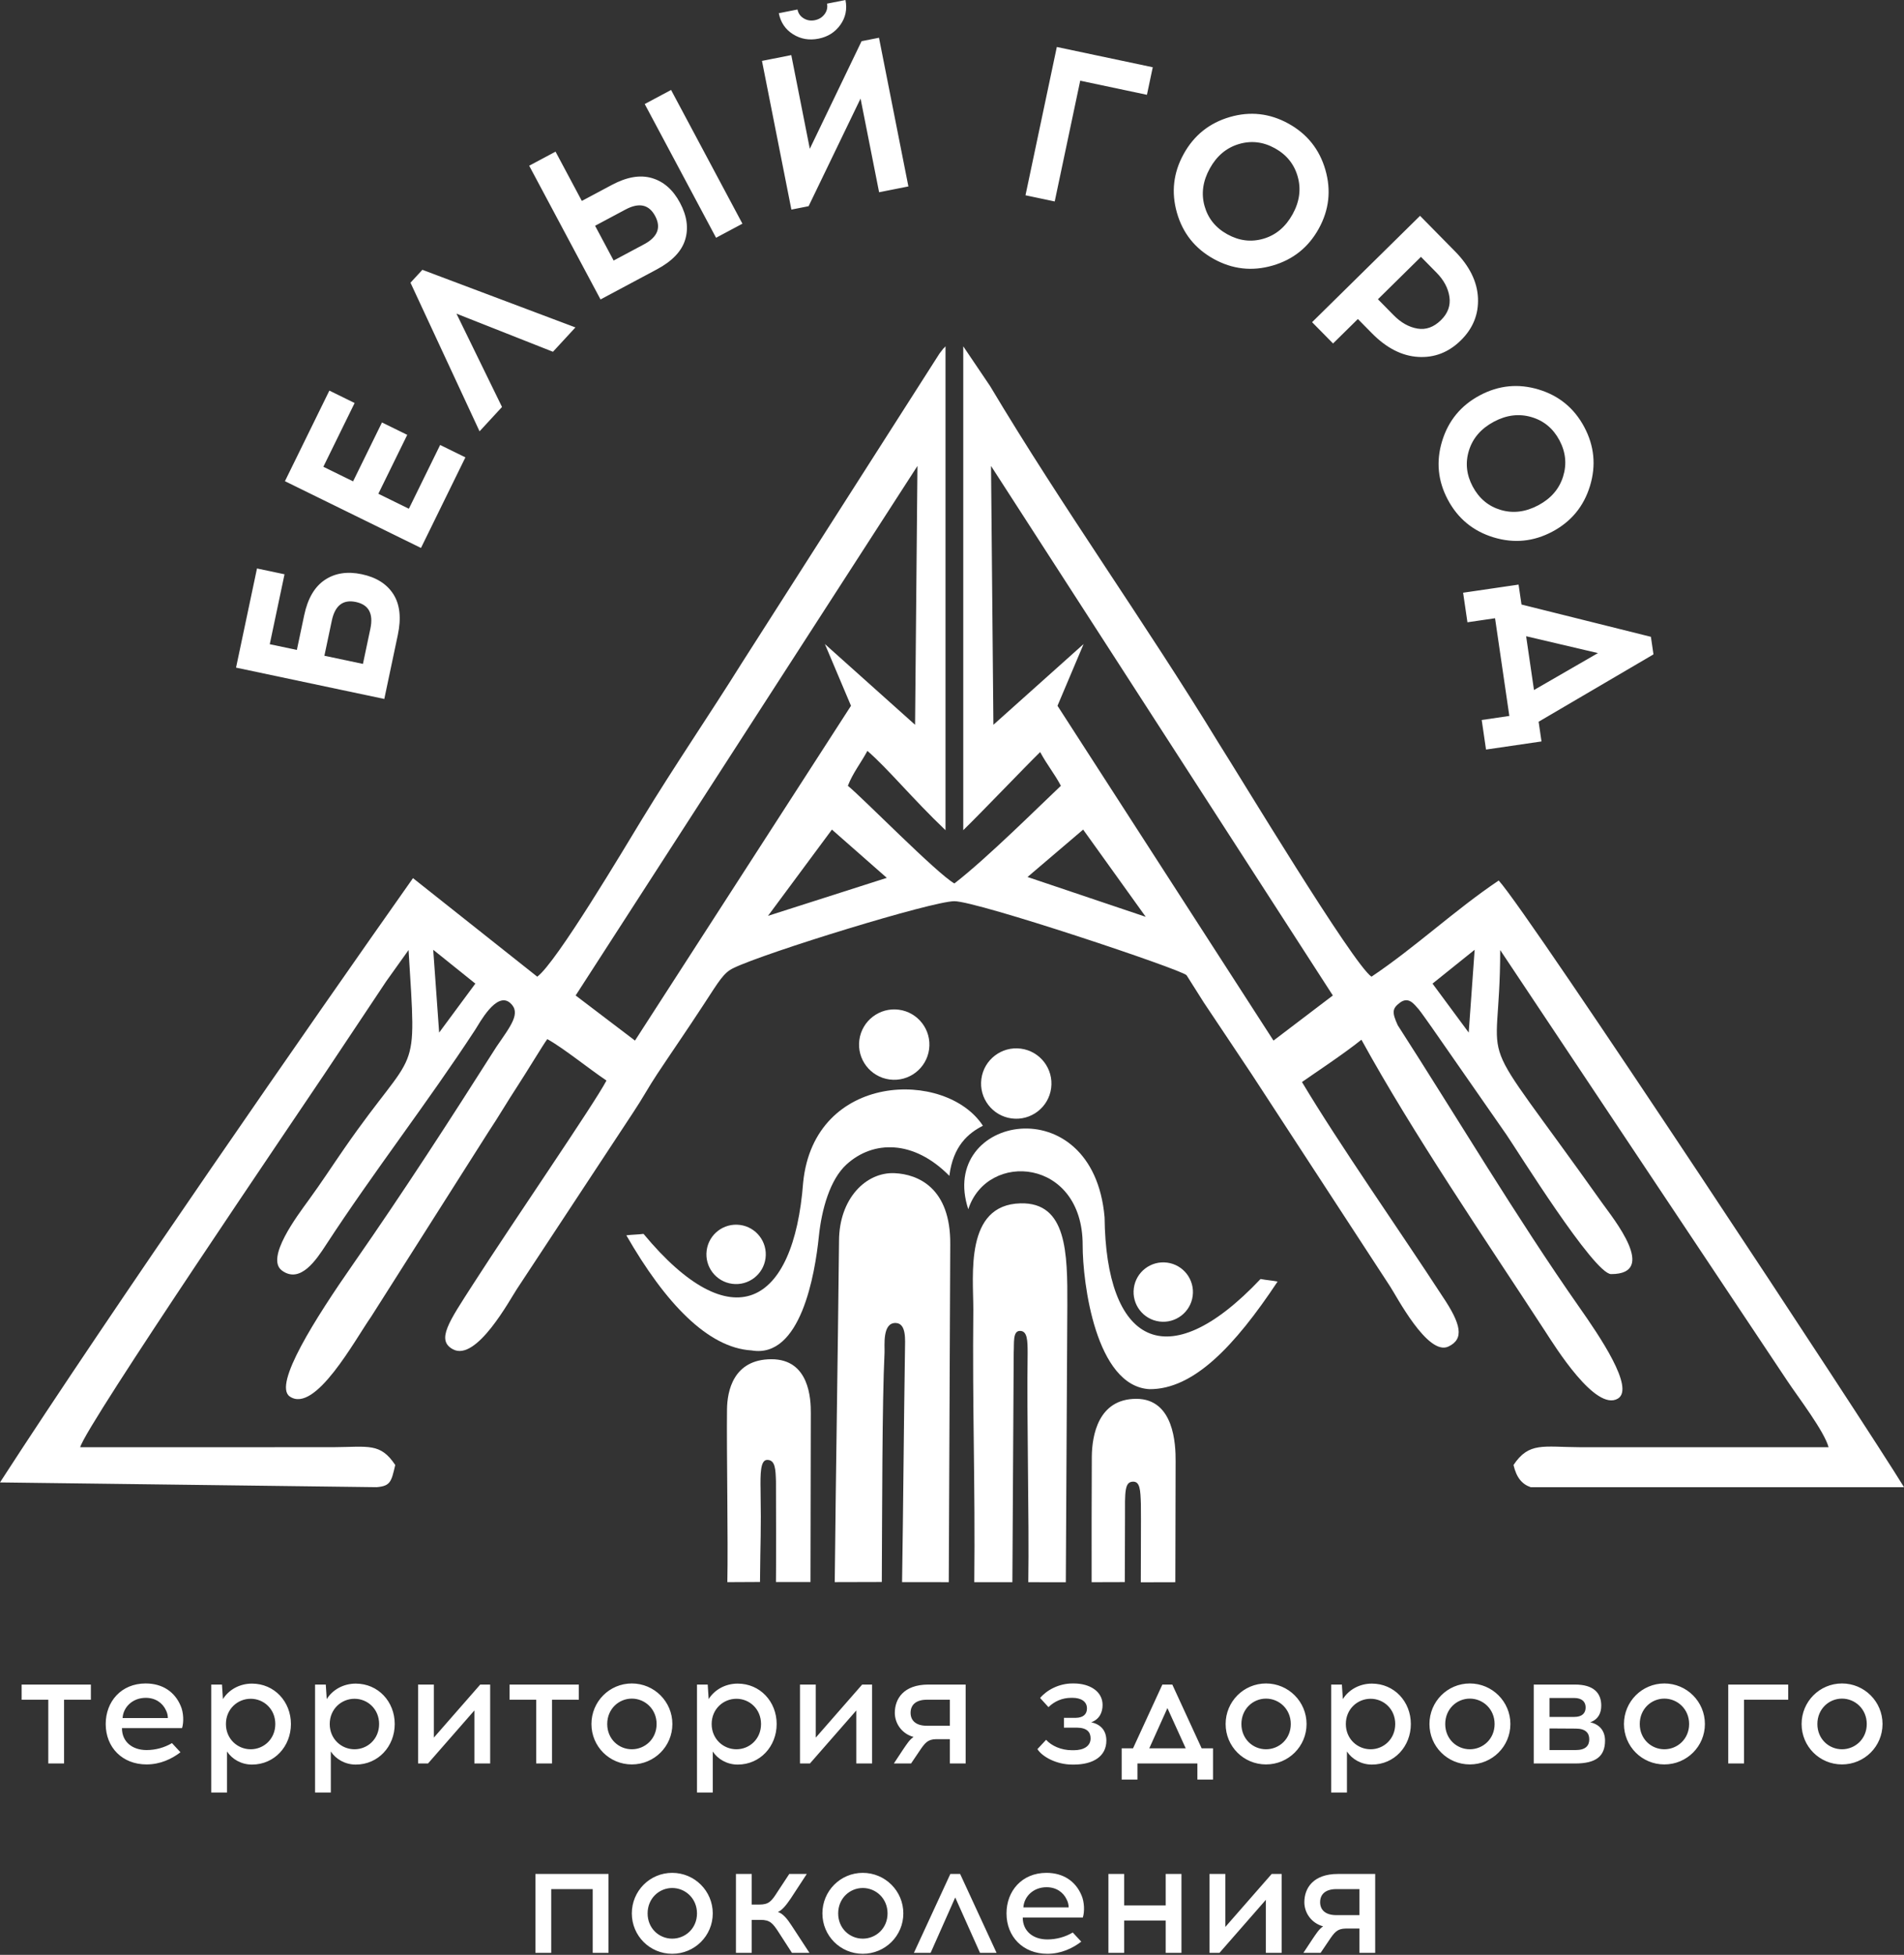 <?xml version="1.0" encoding="UTF-8"?> <svg xmlns="http://www.w3.org/2000/svg" width="152" height="156" viewBox="0 0 152 156" fill="none"><rect x="0" y="0" width="152" height="156" fill="#333333" stroke="none"/><path fill-rule="evenodd" clip-rule="evenodd" d="M66.639 126.256C66.74 116.486 66.88 108.807 66.981 99.037C66.986 95.641 69.14 93.521 71.413 93.621C73.288 93.703 75.902 94.8 75.86 99.309L75.742 126.26L72.014 126.256C72.112 120.044 72.15 113.903 72.247 107.69C72.248 106.985 72.386 105.612 71.517 105.578C70.416 105.535 70.64 107.403 70.614 107.946C70.419 111.965 70.43 120.416 70.396 126.246L66.639 126.256Z" fill="white"></path><path fill-rule="evenodd" clip-rule="evenodd" d="M77.779 126.263C77.861 118.358 77.62 112.397 77.702 104.492C77.705 101.744 77.005 96.143 81.467 96.029C85.164 95.935 85.227 99.948 85.207 104.181L85.086 126.264L82.091 126.263C82.17 121.236 81.958 113.034 82.038 108.007C82.038 106.941 82.017 106.199 81.413 106.208C80.835 106.217 80.971 107.207 80.927 107.923L80.82 126.26L77.779 126.263Z" fill="white"></path><path d="M71.022 86.146C72.56 86.348 73.971 85.265 74.173 83.727C74.375 82.189 73.291 80.778 71.754 80.577C70.216 80.375 68.805 81.458 68.603 82.996C68.401 84.534 69.484 85.944 71.022 86.146Z" fill="white"></path><path d="M80.764 89.254C82.302 89.455 83.713 88.372 83.915 86.834C84.117 85.296 83.034 83.886 81.496 83.684C79.958 83.482 78.547 84.565 78.345 86.103C78.143 87.641 79.227 89.052 80.764 89.254Z" fill="white"></path><path d="M92.557 105.459C93.855 105.629 95.045 104.715 95.215 103.418C95.385 102.12 94.472 100.93 93.174 100.76C91.876 100.589 90.686 101.503 90.516 102.801C90.345 104.099 91.259 105.289 92.557 105.459Z" fill="white"></path><path d="M58.455 102.451C59.753 102.622 60.943 101.708 61.114 100.41C61.284 99.112 60.37 97.922 59.072 97.752C57.775 97.582 56.584 98.495 56.414 99.793C56.244 101.091 57.158 102.281 58.455 102.451Z" fill="white"></path><path fill-rule="evenodd" clip-rule="evenodd" d="M50.002 98.581C50.462 98.523 50.914 98.523 51.374 98.466C58.414 106.951 63.368 104.253 64.118 94.359C65.004 85.546 75.522 85.324 78.468 89.837C77.324 90.417 76.084 91.431 75.789 93.836C72.945 90.945 69.708 90.984 67.577 92.927C66.256 94.132 65.592 96.513 65.37 98.676C65.062 101.686 63.921 108.441 60.003 107.767C56.508 107.564 53.108 103.985 50.002 98.581Z" fill="white"></path><path fill-rule="evenodd" clip-rule="evenodd" d="M101.994 102.27C101.538 102.183 101.087 102.154 100.632 102.067C93.058 110.078 88.289 107.066 88.181 97.144C87.272 86.625 74.83 89.026 77.3 96.501C78.813 91.816 86.439 92.409 86.431 99.356C86.427 102.381 87.476 110.622 91.767 110.858C95.268 110.881 98.544 107.463 101.994 102.27Z" fill="white"></path><path fill-rule="evenodd" clip-rule="evenodd" d="M87.147 126.262C87.142 124.821 87.145 117.669 87.161 116.229C87.18 114.571 87.662 111.641 90.696 111.629C93.737 111.617 93.86 115.296 93.852 116.6L93.829 126.263L91.072 126.27C91.067 126.184 91.098 120.622 91.079 120.034C91.043 118.919 91.014 118.228 90.455 118.239C89.768 118.253 89.806 119.037 89.811 121.143C89.812 121.433 89.796 125.994 89.795 126.254L87.147 126.262Z" fill="white"></path><path fill-rule="evenodd" clip-rule="evenodd" d="M58.065 126.258C58.134 123.038 57.998 115.676 58.039 112.452C58.057 111.016 58.54 108.479 61.574 108.469C64.615 108.458 64.738 111.644 64.729 112.773L64.703 126.248L61.946 126.251C61.961 126.191 61.957 118.543 61.947 118.229C61.917 117.278 61.903 116.49 61.239 116.504C60.701 116.515 60.696 117.616 60.717 118.903C60.773 122.395 60.7 122.748 60.672 126.245L58.065 126.258Z" fill="white"></path><path fill-rule="evenodd" clip-rule="evenodd" d="M42.89 77.941L32.97 70.077C25.013 81.351 8.889 104.558 0 118.301L30.065 118.68C31.17 118.587 31.241 118.252 31.553 116.909C30.359 115.124 29.428 115.47 26.596 115.489L6.401 115.492C6.874 113.721 24.082 88.439 25.885 85.734C26.98 84.093 28.008 82.549 29.144 80.846C29.762 79.92 30.271 79.16 30.844 78.295L32.616 75.815C33.261 86.424 33.375 83.151 27.512 91.612C26.433 93.17 25.728 94.278 24.617 95.803C23.727 97.027 21.171 100.409 22.509 101.393C23.976 102.472 25.258 100.522 26.028 99.34C29.821 93.523 34.13 87.999 37.928 82.19C38.267 81.673 39.632 79.083 40.724 80.035C41.629 80.824 40.78 81.858 39.63 83.538C35.858 89.469 32.245 95.06 28.232 100.818C25.167 105.215 21.792 110.515 23.13 111.441C25.158 112.843 28.342 106.906 29.633 105.069L38.989 90.336C39.815 89.096 40.449 87.992 41.326 86.651C42.091 85.483 43.4 83.296 43.693 82.924C44.969 83.627 47.034 85.304 48.416 86.23C47.396 88.158 41.042 97.382 37.751 102.507C35.85 105.469 34.796 106.945 36.16 107.677C38.042 108.688 40.728 103.669 41.258 102.878L50.544 88.783C51.299 87.654 51.768 86.76 52.451 85.731C53.689 83.866 54.857 82.183 56.143 80.213C57.451 78.209 57.771 77.632 58.55 77.255C61.111 76.015 74.413 71.918 76.19 71.918C78.024 71.918 94.325 77.368 94.726 77.825L96.098 79.996C97.422 81.983 98.647 83.801 99.928 85.731L110.979 102.667C111.463 103.389 113.972 108.234 115.624 107.459C116.903 106.859 116.658 105.68 115.155 103.45C111.884 98.418 106.891 91.294 103.939 86.348C104.957 85.633 107.213 84.151 108.686 82.972C112.803 90.468 118.487 98.772 123.363 106.254C124.147 107.457 127.375 112.666 129.154 111.613C130.546 110.789 127.655 106.565 126.07 104.306C121.092 97.208 116.223 89.02 111.584 81.816C111.122 80.798 111.13 80.49 111.752 80.021C112.447 79.498 112.879 80.117 113.26 80.547C113.39 80.693 114.115 81.725 114.301 81.986L120.262 90.55C121.063 91.708 127.253 101.676 128.619 101.676C132.413 101.676 128.776 97.229 127.91 96.009C117.205 80.936 119.763 86.491 119.763 75.815L142.719 110.249C143.551 111.496 145.638 114.219 145.978 115.492L126.138 115.491C123.196 115.478 122.069 115.052 120.826 116.909C121.067 117.945 121.527 118.451 122.197 118.68H127.202H152C149.166 114.016 122.119 72.976 119.645 70.267C116.19 72.581 112.973 75.609 109.489 77.941C108.022 76.958 98.855 61.755 97.295 59.315C91.421 49.679 84.816 40.49 79.04 30.808L76.898 27.637V66.251C78.451 64.734 81.931 61.093 83.038 60.016C83.614 61.08 84.156 61.697 84.692 62.708C83.198 64.108 78.833 68.462 76.19 70.502C74.761 69.683 68.914 63.708 67.687 62.708C68.076 61.695 68.733 60.877 69.246 59.922C70.886 61.337 72.847 63.745 75.481 66.251V27.637C75.137 28.032 75.547 27.495 74.999 28.217L59.254 52.858C56.576 57.14 53.902 61.03 51.242 65.393C49.869 67.645 44.424 76.816 42.89 77.941ZM79.305 57.839L79.116 37.184L106.403 79.441L101.665 83.041L84.422 56.323L86.506 51.396L79.305 57.839ZM73.052 57.839L73.242 37.184L45.955 79.441L50.692 83.041L67.936 56.323L65.852 51.396L73.052 57.839ZM82.03 69.986L86.47 66.203L91.465 73.164L82.03 69.986ZM70.795 70.054L66.414 66.203L61.312 73.086L70.795 70.054ZM114.361 78.494L117.724 75.794L117.25 82.402L114.361 78.494ZM37.948 78.494L34.585 75.794L35.058 82.402L37.948 78.494Z" fill="white"></path><path d="M23.699 51.866L24.285 49.093C24.566 47.763 25.114 46.825 25.93 46.279C26.746 45.733 27.729 45.582 28.879 45.825C30.04 46.07 30.881 46.601 31.404 47.418C31.926 48.235 32.044 49.32 31.758 50.672L30.679 55.778L18.844 53.278L20.516 45.365L22.714 45.829L21.535 51.409L23.699 51.866ZM28.974 52.981L29.567 50.174C29.822 48.968 29.437 48.257 28.411 48.04C27.385 47.823 26.745 48.318 26.49 49.524L25.897 52.33L28.974 52.981ZM28.188 38.413L30.494 33.712L32.511 34.702L30.205 39.403L32.641 40.598L35.138 35.509L37.154 36.498L33.608 43.728L22.747 38.4L26.294 31.171L28.311 32.16L25.814 37.249L28.188 38.413ZM36.44 25.03L40.077 32.478L38.284 34.421L32.77 22.56L33.72 21.531L45.937 26.129L44.144 28.072L36.44 25.03ZM46.449 16.035L48.843 14.758C50.042 14.118 51.11 13.936 52.048 14.213C52.986 14.489 53.731 15.146 54.285 16.182C54.843 17.229 54.98 18.214 54.696 19.136C54.411 20.059 53.659 20.845 52.439 21.496L47.942 23.897L42.246 13.225L44.35 12.102L46.449 16.035ZM59.269 17.851L57.165 18.974L51.469 8.302L53.573 7.179L59.269 17.851ZM48.988 20.792L51.412 19.498C52.499 18.918 52.796 18.165 52.303 17.24C51.809 16.315 51.018 16.143 49.931 16.723L47.507 18.017L48.988 20.792ZM67.087 1.983C66.669 2.571 66.088 2.939 65.342 3.086C64.596 3.234 63.918 3.116 63.307 2.732C62.697 2.347 62.319 1.788 62.173 1.053L63.666 0.758C63.726 1.063 63.889 1.298 64.157 1.462C64.424 1.627 64.722 1.677 65.05 1.612C65.377 1.547 65.636 1.387 65.827 1.132C66.017 0.877 66.082 0.597 66.022 0.292L67.496 0C67.642 0.735 67.506 1.396 67.087 1.983ZM72.519 14.878L70.18 15.341L68.7 7.865L64.552 16.455L63.178 16.726L60.83 4.86L63.17 4.397L64.649 11.873L68.781 3.287L70.171 3.012L72.519 14.878ZM86.236 6.44L84.2 16.077L81.867 15.584L84.368 3.749L92.027 5.367L91.562 7.565L86.236 6.44ZM98.178 9.34C99.809 8.865 101.37 9.041 102.863 9.865C104.355 10.69 105.337 11.92 105.809 13.556C106.28 15.192 106.104 16.756 105.279 18.248C104.455 19.741 103.224 20.723 101.588 21.194C99.953 21.666 98.388 21.489 96.896 20.665C95.403 19.84 94.424 18.612 93.957 16.978C93.491 15.345 93.67 13.782 94.495 12.29C95.319 10.798 96.547 9.814 98.178 9.34ZM103.601 14.103C103.322 13.107 102.714 12.35 101.776 11.831C100.838 11.313 99.876 11.203 98.889 11.5C97.903 11.797 97.133 12.445 96.582 13.443C96.025 14.451 95.884 15.45 96.161 16.439C96.437 17.427 97.044 18.18 97.982 18.698C98.93 19.222 99.896 19.338 100.88 19.046C101.864 18.754 102.635 18.103 103.192 17.095C103.743 16.097 103.88 15.099 103.601 14.103ZM113.365 17.223L116.154 20.055C117.318 21.236 117.93 22.477 117.989 23.777C118.048 25.077 117.594 26.204 116.626 27.158C115.649 28.12 114.511 28.561 113.212 28.482C111.913 28.403 110.682 27.773 109.518 26.59L108.402 25.458L106.42 27.41L104.746 25.711L113.365 17.223ZM110.003 23.881L111.252 25.149C111.842 25.749 112.477 26.106 113.156 26.221C113.835 26.336 114.462 26.111 115.037 25.545C115.587 25.003 115.811 24.386 115.711 23.693C115.61 22.999 115.269 22.357 114.687 21.766L113.438 20.498L110.003 23.881ZM122.829 31.082C124.455 31.573 125.67 32.57 126.473 34.074C127.275 35.578 127.429 37.145 126.934 38.774C126.439 40.403 125.439 41.619 123.935 42.422C122.431 43.224 120.864 43.378 119.235 42.883C117.606 42.388 116.39 41.388 115.587 39.884C114.785 38.38 114.632 36.816 115.13 35.192C115.628 33.568 116.629 32.354 118.133 31.552C119.637 30.749 121.203 30.593 122.829 31.082ZM124.784 38.031C125.093 37.043 124.995 36.077 124.491 35.132C123.986 34.186 123.239 33.57 122.25 33.282C121.26 32.994 120.262 33.118 119.256 33.655C118.24 34.198 117.579 34.959 117.272 35.939C116.966 36.918 117.065 37.881 117.569 38.826C118.079 39.781 118.826 40.404 119.811 40.695C120.795 40.986 121.796 40.86 122.812 40.318C123.818 39.781 124.476 39.018 124.784 38.031ZM118.632 59.816L118.288 57.457L120.493 57.134L119.353 49.337L117.148 49.659L116.803 47.3L121.231 46.652L121.464 48.242L131.795 50.819L132 52.221L122.831 57.596L123.061 59.169L118.632 59.816ZM127.567 52.118L121.834 50.773L122.461 55.065L127.567 52.118Z" fill="white"></path><path d="M5.114 135.641H7.255V134.432H1.727V135.641H3.855V140.729H5.114V135.641ZM11.626 134.344C9.673 134.344 8.439 135.792 8.439 137.58C8.439 139.444 9.762 140.805 11.701 140.805C12.797 140.805 13.716 140.364 14.407 139.835L13.729 139.104C13.137 139.457 12.431 139.658 11.701 139.658C10.58 139.658 9.736 139.016 9.736 137.908H14.533C14.684 137.429 14.659 136.649 14.419 136.12C13.955 135.024 12.986 134.344 11.626 134.344ZM11.638 135.49C12.419 135.49 12.986 135.905 13.25 136.485C13.351 136.674 13.401 136.913 13.401 137.102H9.787C9.837 136.245 10.568 135.49 11.638 135.49ZM20.114 134.356C19.119 134.356 18.263 134.848 17.797 135.591L17.721 134.432H16.865V143.046H18.124V139.772C18.527 140.389 19.27 140.817 20.114 140.817C21.902 140.817 23.225 139.369 23.225 137.58C23.225 135.792 21.902 134.356 20.114 134.356ZM20.013 135.565C21.058 135.565 21.978 136.384 21.978 137.58C21.978 138.777 21.058 139.595 20.013 139.595C18.968 139.595 18.036 138.777 18.036 137.58C18.036 136.384 18.968 135.565 20.013 135.565ZM28.401 134.356C27.406 134.356 26.549 134.848 26.084 135.591L26.008 134.432H25.152V143.046H26.411V139.772C26.814 140.389 27.557 140.817 28.401 140.817C30.189 140.817 31.512 139.369 31.512 137.58C31.512 135.792 30.189 134.356 28.401 134.356ZM28.3 135.565C29.345 135.565 30.265 136.384 30.265 137.58C30.265 138.777 29.345 139.595 28.3 139.595C27.255 139.595 26.323 138.777 26.323 137.58C26.323 136.384 27.255 135.565 28.3 135.565ZM39.131 140.729V134.432H38.338L34.635 138.664V134.432H33.376V140.729H34.169L37.871 136.497V140.729H39.131ZM44.068 135.641H46.209V134.432H40.68V135.641H42.808V140.729H44.068V135.641ZM50.44 134.344C48.652 134.344 47.216 135.792 47.216 137.58C47.216 139.369 48.652 140.805 50.44 140.805C52.229 140.805 53.677 139.369 53.677 137.58C53.677 135.792 52.229 134.344 50.44 134.344ZM50.44 135.553C51.486 135.553 52.418 136.384 52.418 137.58C52.418 138.777 51.486 139.595 50.44 139.595C49.395 139.595 48.476 138.777 48.476 137.58C48.476 136.384 49.395 135.553 50.44 135.553ZM58.891 134.356C57.896 134.356 57.04 134.848 56.574 135.591L56.498 134.432H55.642V143.046H56.901V139.772C57.304 140.389 58.047 140.817 58.891 140.817C60.679 140.817 62.002 139.369 62.002 137.58C62.002 135.792 60.679 134.356 58.891 134.356ZM58.79 135.565C59.836 135.565 60.755 136.384 60.755 137.58C60.755 138.777 59.836 139.595 58.79 139.595C57.745 139.595 56.813 138.777 56.813 137.58C56.813 136.384 57.745 135.565 58.79 135.565ZM69.621 140.729V134.432H68.828L65.125 138.664V134.432H63.866V140.729H64.659L68.362 136.497V140.729H69.621ZM77.09 140.729V134.432H74.117C72.127 134.432 71.435 135.578 71.435 136.686C71.435 137.543 72.001 138.361 72.933 138.613C72.593 138.84 72.379 139.205 72.09 139.621L71.359 140.729H72.732L73.362 139.797C73.84 139.079 74.054 138.802 74.734 138.789H75.83V140.729H77.09ZM75.83 135.641V137.719H73.991C73.135 137.719 72.694 137.316 72.694 136.686C72.694 136.044 73.135 135.641 73.991 135.641H75.83ZM87.114 137.442C87.769 137.203 88.021 136.661 88.021 136.057C88.021 134.961 86.976 134.344 85.729 134.344H85.616C84.532 134.344 83.563 134.873 83.034 135.502L83.701 136.233C84.167 135.779 84.784 135.49 85.515 135.49H85.628C86.258 135.49 86.774 135.754 86.774 136.334C86.774 136.762 86.522 137.077 85.868 137.089H84.936V137.87H85.993C86.787 137.883 87.064 138.235 87.064 138.727C87.064 139.356 86.497 139.671 85.729 139.671H85.578C84.709 139.671 83.941 139.318 83.512 138.84L82.82 139.583C83.198 140.187 84.331 140.817 85.603 140.817H85.767C87.253 140.805 88.323 140.175 88.323 138.903C88.323 138.16 87.933 137.618 87.114 137.442ZM96.837 142.014V139.52H95.93L93.588 134.432H92.794L90.452 139.52H89.545V142.014H90.804V140.729H95.59V142.014H96.837ZM93.197 136.308L94.658 139.52H91.749L93.197 136.308ZM101.069 134.344C99.28 134.344 97.844 135.792 97.844 137.58C97.844 139.369 99.28 140.805 101.069 140.805C102.857 140.805 104.305 139.369 104.305 137.58C104.305 135.792 102.857 134.344 101.069 134.344ZM101.069 135.553C102.114 135.553 103.046 136.384 103.046 137.58C103.046 138.777 102.114 139.595 101.069 139.595C100.023 139.595 99.104 138.777 99.104 137.58C99.104 136.384 100.023 135.553 101.069 135.553ZM109.519 134.356C108.524 134.356 107.668 134.848 107.202 135.591L107.126 134.432H106.27V143.046H107.529V139.772C107.932 140.389 108.675 140.817 109.519 140.817C111.308 140.817 112.63 139.369 112.63 137.58C112.63 135.792 111.308 134.356 109.519 134.356ZM109.418 135.565C110.464 135.565 111.383 136.384 111.383 137.58C111.383 138.777 110.464 139.595 109.418 139.595C108.373 139.595 107.441 138.777 107.441 137.58C107.441 136.384 108.373 135.565 109.418 135.565ZM117.34 134.344C115.552 134.344 114.116 135.792 114.116 137.58C114.116 139.369 115.552 140.805 117.34 140.805C119.128 140.805 120.577 139.369 120.577 137.58C120.577 135.792 119.128 134.344 117.34 134.344ZM117.34 135.553C118.385 135.553 119.317 136.384 119.317 137.58C119.317 138.777 118.385 139.595 117.34 139.595C116.295 139.595 115.375 138.777 115.375 137.58C115.375 136.384 116.295 135.553 117.34 135.553ZM122.441 134.432V140.729H125.753C127.415 140.729 128.133 140.15 128.133 138.903C128.133 138.172 127.743 137.618 126.949 137.442C127.592 137.215 127.831 136.711 127.831 136.107C127.831 135.099 127.214 134.432 125.74 134.432H122.441ZM123.7 135.502H125.665C126.32 135.502 126.584 135.83 126.584 136.258C126.584 136.686 126.332 137.014 125.677 137.014H123.7V135.502ZM123.7 139.658V137.933L125.803 137.946C126.597 137.946 126.874 138.311 126.874 138.802C126.874 139.306 126.584 139.658 125.791 139.658H123.7ZM132.868 134.344C131.08 134.344 129.644 135.792 129.644 137.58C129.644 139.369 131.08 140.805 132.868 140.805C134.657 140.805 136.105 139.369 136.105 137.58C136.105 135.792 134.657 134.344 132.868 134.344ZM132.868 135.553C133.914 135.553 134.846 136.384 134.846 137.58C134.846 138.777 133.914 139.595 132.868 139.595C131.823 139.595 130.904 138.777 130.904 137.58C130.904 136.384 131.823 135.553 132.868 135.553ZM139.228 135.641H142.755V134.432H137.969V140.729H139.228V135.641ZM147.049 134.344C145.261 134.344 143.825 135.792 143.825 137.58C143.825 139.369 145.261 140.805 147.049 140.805C148.838 140.805 150.286 139.369 150.286 137.58C150.286 135.792 148.838 134.344 147.049 134.344ZM147.049 135.553C148.095 135.553 149.027 136.384 149.027 137.58C149.027 138.777 148.095 139.595 147.049 139.595C146.004 139.595 145.085 138.777 145.085 137.58C145.085 136.384 146.004 135.553 147.049 135.553ZM48.576 155.842V149.545H42.745V155.842H44.005V150.754H47.317V155.842H48.576ZM53.664 149.457C51.876 149.457 50.44 150.905 50.44 152.693C50.44 154.482 51.876 155.917 53.664 155.917C55.453 155.917 56.901 154.482 56.901 152.693C56.901 150.905 55.453 149.457 53.664 149.457ZM53.664 150.666C54.71 150.666 55.642 151.497 55.642 152.693C55.642 153.89 54.71 154.708 53.664 154.708C52.619 154.708 51.7 153.89 51.7 152.693C51.7 151.497 52.619 150.666 53.664 150.666ZM63.223 155.842H64.621L63.211 153.688C62.846 153.122 62.505 152.706 62.102 152.58C62.442 152.441 62.77 152.026 63.122 151.51L64.407 149.545H63.009L62.065 150.98C61.586 151.736 61.372 151.988 60.616 151.988H60.012V149.545H58.752V155.842H60.012V153.21H60.717C61.46 153.21 61.687 153.462 62.165 154.205L63.223 155.842ZM68.878 149.457C67.09 149.457 65.654 150.905 65.654 152.693C65.654 154.482 67.09 155.917 68.878 155.917C70.666 155.917 72.115 154.482 72.115 152.693C72.115 150.905 70.666 149.457 68.878 149.457ZM68.878 150.666C69.923 150.666 70.855 151.497 70.855 152.693C70.855 153.89 69.923 154.708 68.878 154.708C67.833 154.708 66.913 153.89 66.913 152.693C66.913 151.497 67.833 150.666 68.878 150.666ZM76.258 151.421L78.236 155.842H79.558L76.649 149.545H75.868L72.959 155.842H74.293L76.258 151.421ZM83.537 149.457C81.585 149.457 80.351 150.905 80.351 152.693C80.351 154.557 81.674 155.917 83.613 155.917C84.709 155.917 85.628 155.477 86.319 154.948L85.641 154.217C85.049 154.57 84.344 154.771 83.613 154.771C82.492 154.771 81.648 154.129 81.648 153.021H86.445C86.596 152.542 86.571 151.761 86.331 151.232C85.867 150.137 84.898 149.457 83.537 149.457ZM83.55 150.603C84.331 150.603 84.898 151.018 85.162 151.598C85.263 151.787 85.313 152.026 85.313 152.215H81.699C81.749 151.358 82.48 150.603 83.55 150.603ZM94.318 155.842V149.545H93.059V152.051H89.746V149.545H88.487V155.842H89.746V153.26H93.059V155.842H94.318ZM102.315 155.842V149.545H101.522L97.819 153.776V149.545H96.56V155.842H97.353L101.056 151.61V155.842H102.315ZM109.784 155.842V149.545H106.811C104.822 149.545 104.129 150.691 104.129 151.799C104.129 152.656 104.696 153.474 105.628 153.726C105.287 153.953 105.073 154.318 104.784 154.734L104.053 155.842H105.426L106.056 154.91C106.534 154.192 106.748 153.915 107.428 153.902H108.524V155.842H109.784ZM108.524 150.754V152.832H106.685C105.829 152.832 105.388 152.429 105.388 151.799C105.388 151.157 105.829 150.754 106.685 150.754H108.524Z" fill="white"></path></svg> 